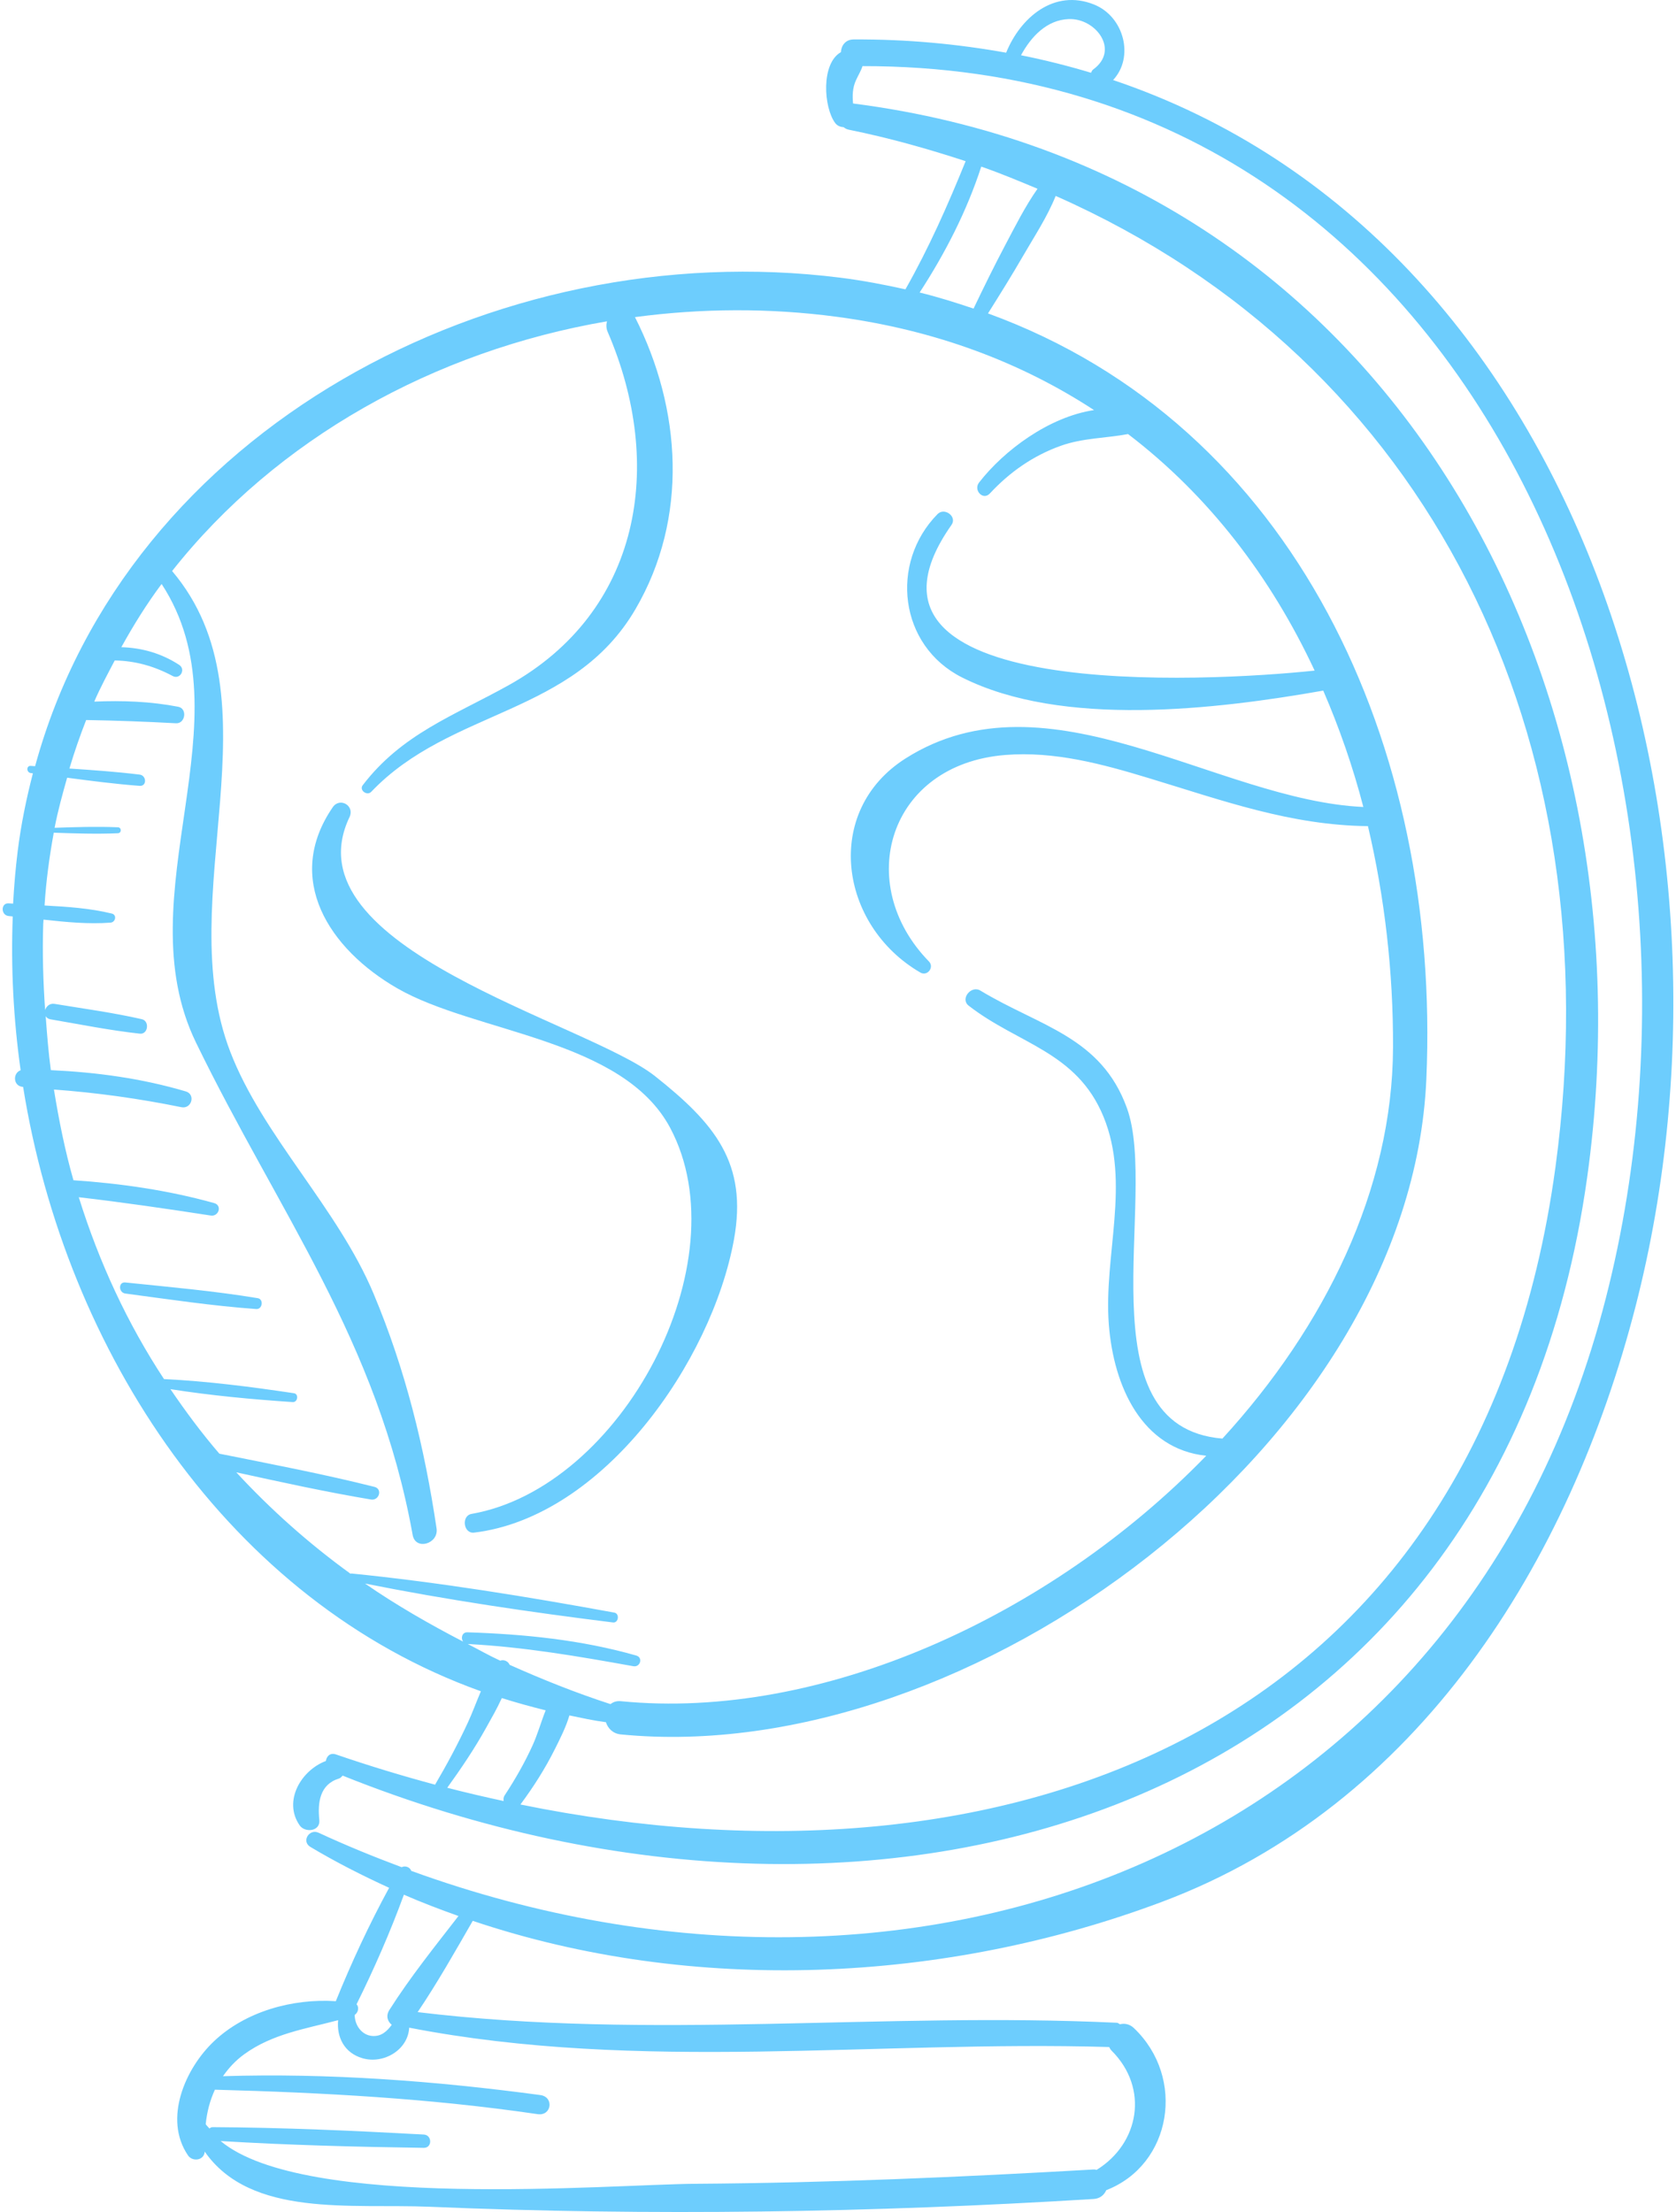<?xml version="1.0" encoding="UTF-8"?> <svg xmlns="http://www.w3.org/2000/svg" width="388" height="512" viewBox="0 0 388 512" fill="none"> <path d="M151.654 249.103C135.934 236.629 66.394 219.47 80.918 189.123C82.17 186.507 78.677 184.446 77.03 186.848C65.644 203.449 76.198 219.695 91.988 228.772C110.024 239.143 144.14 240.367 155.158 261.083C171.672 292.131 143.997 344.306 109.162 350.421C106.744 350.844 107.272 355.047 109.748 354.751C139.703 351.163 164.766 315.102 169.907 286.958C173.151 269.192 165.445 260.045 151.654 249.103Z" fill="#6DCDFD"></path> <path d="M257.684 18.525C262.634 13.249 260.244 3.848 253.28 1.048C244.029 -2.672 236.201 4.095 232.924 12.199C221.732 10.19 210 9.062 197.607 9.131C195.705 9.142 194.741 10.587 194.677 12.069C190.021 14.688 190.671 24.844 193.333 28.457C193.851 29.159 194.58 29.396 195.317 29.447C195.633 29.712 196.011 29.924 196.485 30.021C205.92 31.92 214.852 34.47 223.55 37.308C219.424 47.488 215.033 57.4 209.612 66.972C204.688 65.881 199.675 64.919 194.45 64.264C114.539 54.245 29.383 99.385 8.127 177.347C7.795 177.322 7.461 177.304 7.13 177.279C6.051 177.194 6.092 178.814 7.13 178.939C7.293 178.956 7.453 178.982 7.617 179.002C6.097 184.865 4.858 190.865 4.087 197.082C3.593 201.085 3.254 205.114 3.034 209.158C2.703 209.135 2.359 209.123 2.03 209.097C0.14 208.947 0.158 211.879 2.03 212.037C2.333 212.063 2.644 212.103 2.95 212.132C2.499 223.956 3.108 235.892 4.776 247.732C2.894 248.382 3.019 251.467 5.35 251.582C15.182 312.952 53.07 370.614 111.329 391.476C110.283 393.906 109.378 396.423 108.307 398.73C106.022 403.657 103.472 408.415 100.721 413.094C93.046 411.037 85.388 408.708 77.771 406.095C76.412 405.628 75.594 406.536 75.441 407.609C69.688 409.774 65.488 416.912 69.374 422.514C70.608 424.291 74.196 423.916 73.923 421.282C73.51 417.294 73.995 413.036 78.465 411.677C78.896 411.547 79.059 411.241 79.319 410.996C205.978 461.799 346.997 418.944 367.442 272.476C383.609 156.67 321.665 39.869 197.487 23.954C197.306 22.123 197.365 20.295 198.17 18.551C198.752 17.289 199.336 16.376 199.675 15.305C346.165 15.136 403.257 177.59 371.762 300.452C338.628 429.718 211.82 475.459 95.21 433.045C94.897 432.176 93.836 431.778 92.979 432.191C86.538 429.784 80.122 427.17 73.765 424.222C71.585 423.213 69.718 426.222 71.85 427.497C77.743 431.021 83.858 434.116 90.08 436.967C85.465 445.446 81.351 454.292 77.743 463.211C67.691 462.548 56.823 465.598 49.548 472.47C42.862 478.787 37.775 490.476 43.523 498.906C44.589 500.471 47.279 500.058 47.394 498.029C58.06 513.364 81.433 510.031 99.482 510.794C150.705 512.956 202.034 512.15 253.199 508.991C254.685 508.899 255.631 508.027 256.108 506.951C271.258 501.071 274.611 480.964 262.511 469.441C261.491 468.469 260.336 468.299 259.28 468.546C259.018 468.454 258.88 468.22 258.561 468.204C204.433 465.636 150.675 472.294 96.689 465.738C101.274 458.933 105.347 451.731 109.442 444.612C160.515 461.811 218.8 459.06 269.034 440.203C328.377 417.924 363.446 361.534 378.649 302.347C407.092 191.615 365.887 55 257.684 18.525ZM108.297 380.536C121.251 381.207 133.881 383.38 146.625 385.675C148.222 385.963 148.915 383.668 147.306 383.206C134.597 379.57 121.399 378.252 108.218 377.826C106.948 377.785 106.637 379.18 107.216 379.981C99.283 375.867 91.625 371.466 84.508 366.54C103.49 370.342 122.707 373.154 141.905 375.546C143.196 375.707 143.499 373.498 142.214 373.264C122.064 369.579 101.743 366.262 81.351 364.209C81.27 364.201 81.226 364.262 81.155 364.275C71.437 357.24 62.627 349.371 54.702 340.795C65.062 343.062 75.428 345.337 85.883 347.089C87.767 347.405 88.619 344.646 86.689 344.161C74.823 341.18 62.785 338.888 50.785 336.481C46.695 331.738 42.977 326.712 39.455 321.543C48.814 323.019 58.358 323.909 67.77 324.534C68.925 324.611 69.219 322.66 68.048 322.486C58.126 321.002 48.011 319.699 37.966 319.212C29.549 306.409 22.975 292.308 18.237 277.117C28.457 278.303 38.601 279.787 48.793 281.358C50.645 281.644 51.486 279.009 49.587 278.477C39.032 275.524 27.983 273.927 17.003 273.188C15.073 266.431 13.647 259.382 12.487 252.192C22.399 252.918 32.219 254.288 41.985 256.279C44.359 256.764 45.356 253.319 42.995 252.622C32.772 249.601 22.345 248.191 11.771 247.704C11.212 243.621 10.891 239.414 10.577 235.206C10.786 235.55 11.113 235.839 11.661 235.933C18.546 237.114 25.428 238.498 32.374 239.261C34.292 239.472 34.684 236.333 32.828 235.907C26.175 234.388 19.372 233.477 12.643 232.366C11.513 232.179 10.715 232.932 10.442 233.791C10.003 227.296 9.779 220.689 10.008 213.863C10.019 213.524 10.067 213.2 10.08 212.861C15.277 213.437 20.527 213.95 25.604 213.557C26.744 213.468 27.121 211.764 25.887 211.461C20.884 210.229 15.58 209.875 10.314 209.592C10.674 203.816 11.449 198.227 12.446 192.744C17.396 192.912 22.343 193.078 27.295 192.867C28.18 192.828 28.18 191.53 27.295 191.492C22.409 191.283 17.526 191.444 12.643 191.609C13.4 187.637 14.471 183.827 15.539 180.015C21.131 180.754 26.729 181.481 32.328 181.902C34.029 182.029 33.953 179.495 32.328 179.293C26.943 178.633 21.506 178.25 16.07 177.891C17.209 174.061 18.513 170.322 19.946 166.661C26.892 166.78 33.794 167.035 40.746 167.413C42.908 167.53 43.428 164.014 41.263 163.595C34.896 162.361 28.33 162.114 21.82 162.4C23.235 159.118 24.923 156.012 26.56 152.875C31.285 152.957 35.697 154.184 39.971 156.473C41.671 157.386 43.089 154.941 41.478 153.895C37.354 151.215 32.833 149.94 28.09 149.803C30.905 144.716 33.96 139.794 37.413 135.168C57.907 166.495 28.748 207.083 45.369 241.311C64.466 280.634 87.464 310.4 95.532 355.294C96.19 358.961 101.598 357.355 101.065 353.769C98.25 334.92 93.887 317.111 86.497 299.476C78.164 279.583 60.806 262.945 53.294 243.412C39.501 207.557 65.294 162.196 39.843 132.175C64.032 101.56 100.542 81.221 140.516 74.375C140.324 75.135 140.309 75.963 140.684 76.83C154.023 107.733 148.354 141.589 117.734 158.615C105.025 165.681 93.03 169.891 83.968 181.756C83.096 182.899 84.972 184.294 85.941 183.279C104.321 164.001 132.72 165.646 147.115 140.998C159.436 119.902 157.769 94.647 146.998 73.403C162.331 71.358 178.084 71.236 193.797 73.337C216.739 76.407 236.527 83.978 253.268 94.922C242.866 96.488 232.452 104.217 226.651 111.699C225.294 113.45 227.566 115.939 229.165 114.213C233.737 109.284 239.187 105.469 245.546 103.197C250.695 101.358 255.932 101.453 261.147 100.471C279.851 114.746 294.235 133.575 304.341 155.221C279.792 157.827 191.288 162.66 220.276 121.501C221.643 119.56 218.649 117.362 217.038 119.002C205.933 130.288 208.09 149.446 222.699 156.797C245.901 168.474 281.424 164.243 306.337 159.855C310.058 168.474 313.199 177.457 315.619 186.79C281.769 185.26 242.637 154.66 209.658 175.542C190.48 187.688 194.19 214.149 213.072 225.116C214.684 226.052 216.357 223.882 215.054 222.548C197.525 204.584 205.627 176.922 232.712 174.754C244.134 173.839 255.16 176.84 265.941 180.107C283.005 185.278 298.718 191.028 316.685 191.222C320.543 207.631 322.555 224.856 322.491 242.456C322.374 275.309 306.735 307.064 282.995 332.985C250.21 330.271 268.315 277.107 260.902 256.524C254.93 239.939 240.676 237.593 226.949 229.28C224.846 228.008 222.214 231.195 224.249 232.779C235.726 241.709 249.249 243.379 255.461 258.472C261.777 273.823 255.473 290.64 256.695 306.529C257.812 321.061 264.436 335.405 279.244 336.963C243.04 374.258 190.028 398.315 143.721 393.771C142.693 393.669 141.936 393.977 141.339 394.449C133.22 391.81 125.489 388.706 117.982 385.353C117.64 384.514 116.645 384.071 115.804 384.394C113.218 383.211 110.809 381.819 108.297 380.536ZM116.594 416.884C112.242 415.94 107.889 414.935 103.539 413.808C106.744 409.361 109.837 404.794 112.497 400.003C113.708 397.823 115.075 395.474 116.174 393.047C119.501 394.102 122.895 395.028 126.323 395.887C125.259 398.557 124.464 401.408 123.314 403.95C121.478 408.002 119.277 411.84 116.837 415.555C116.523 416.034 116.536 416.47 116.594 416.884ZM360.101 270.102C342.272 401.535 232.467 440.524 120.481 417.682C123.487 413.637 126.18 409.41 128.437 404.899C129.66 402.451 131.015 399.794 131.82 397.065C134.613 397.644 137.389 398.259 140.276 398.636C140.725 400.054 141.872 401.278 143.726 401.461C224.481 409.384 326.513 334.152 330.203 249.807C333.586 172.505 299.659 98.35 228.724 72.546C231.481 68.16 234.222 63.769 236.818 59.282C239.411 54.796 242.445 50.216 244.394 45.351C330.809 83.527 373.603 170.575 360.101 270.102ZM240.189 43.694C237.297 47.809 234.982 52.45 232.656 56.846C230.114 61.653 227.73 66.531 225.379 71.43C221.314 70.06 217.198 68.757 212.899 67.707C218.81 58.618 223.815 48.885 227.164 38.566C231.644 40.111 235.912 41.909 240.189 43.694ZM253.048 16.1C252.765 16.304 252.74 16.595 252.571 16.845C247.318 15.259 241.923 13.9 236.366 12.79C238.7 8.491 242.323 4.59 247.451 4.414C253.698 4.202 259.288 11.625 253.048 16.1ZM256.766 473.817C256.929 474.092 257.052 474.373 257.312 474.633C266.104 483.384 263.712 496.195 253.869 502.256C253.642 502.226 253.454 502.144 253.196 502.16C222.477 503.929 191.76 505.273 160.987 505.477C141.021 505.607 70.438 511.753 51.076 495.581C66.732 496.529 82.422 496.93 98.102 497.157C100.096 497.185 100.073 494.183 98.102 494.074C81.826 493.186 65.521 492.452 49.217 492.365C48.88 492.363 48.686 492.536 48.465 492.674C48.215 492.327 47.835 492.034 47.626 491.672C47.909 488.821 48.612 486.171 49.75 483.698C74.846 484.371 99.579 485.71 124.479 489.359C127.694 489.83 128.334 485.373 125.078 484.935C100.79 481.673 76.144 479.809 51.616 480.574C52.899 478.759 54.419 477.03 56.522 475.502C63.066 470.749 70.749 469.609 78.279 467.605C77.909 471.45 79.64 475.173 83.929 476.418C88.833 477.841 94.476 474.457 94.726 469.339C148.181 479.71 202.704 472.238 256.766 473.817ZM90.149 465.231C89.264 466.626 89.736 467.901 90.692 468.679C89.575 470.198 88.252 471.42 86.173 471.259C83.789 471.073 82.134 468.849 82.111 466.391C82.943 465.828 83.187 464.619 82.547 463.918C86.62 455.707 90.345 447.198 93.504 438.563C97.651 440.366 101.876 441.978 106.137 443.493C100.632 450.594 94.953 457.66 90.149 465.231Z" fill="#6DCDFD"></path> <path d="M59.672 300.485C49.51 298.802 39.257 297.91 29.013 296.849C27.358 296.678 27.417 299.198 29.013 299.409C39.106 300.756 49.171 302.273 59.33 303C60.753 303.102 61.102 300.723 59.672 300.485Z" fill="#6DCDFD"></path> </svg> 